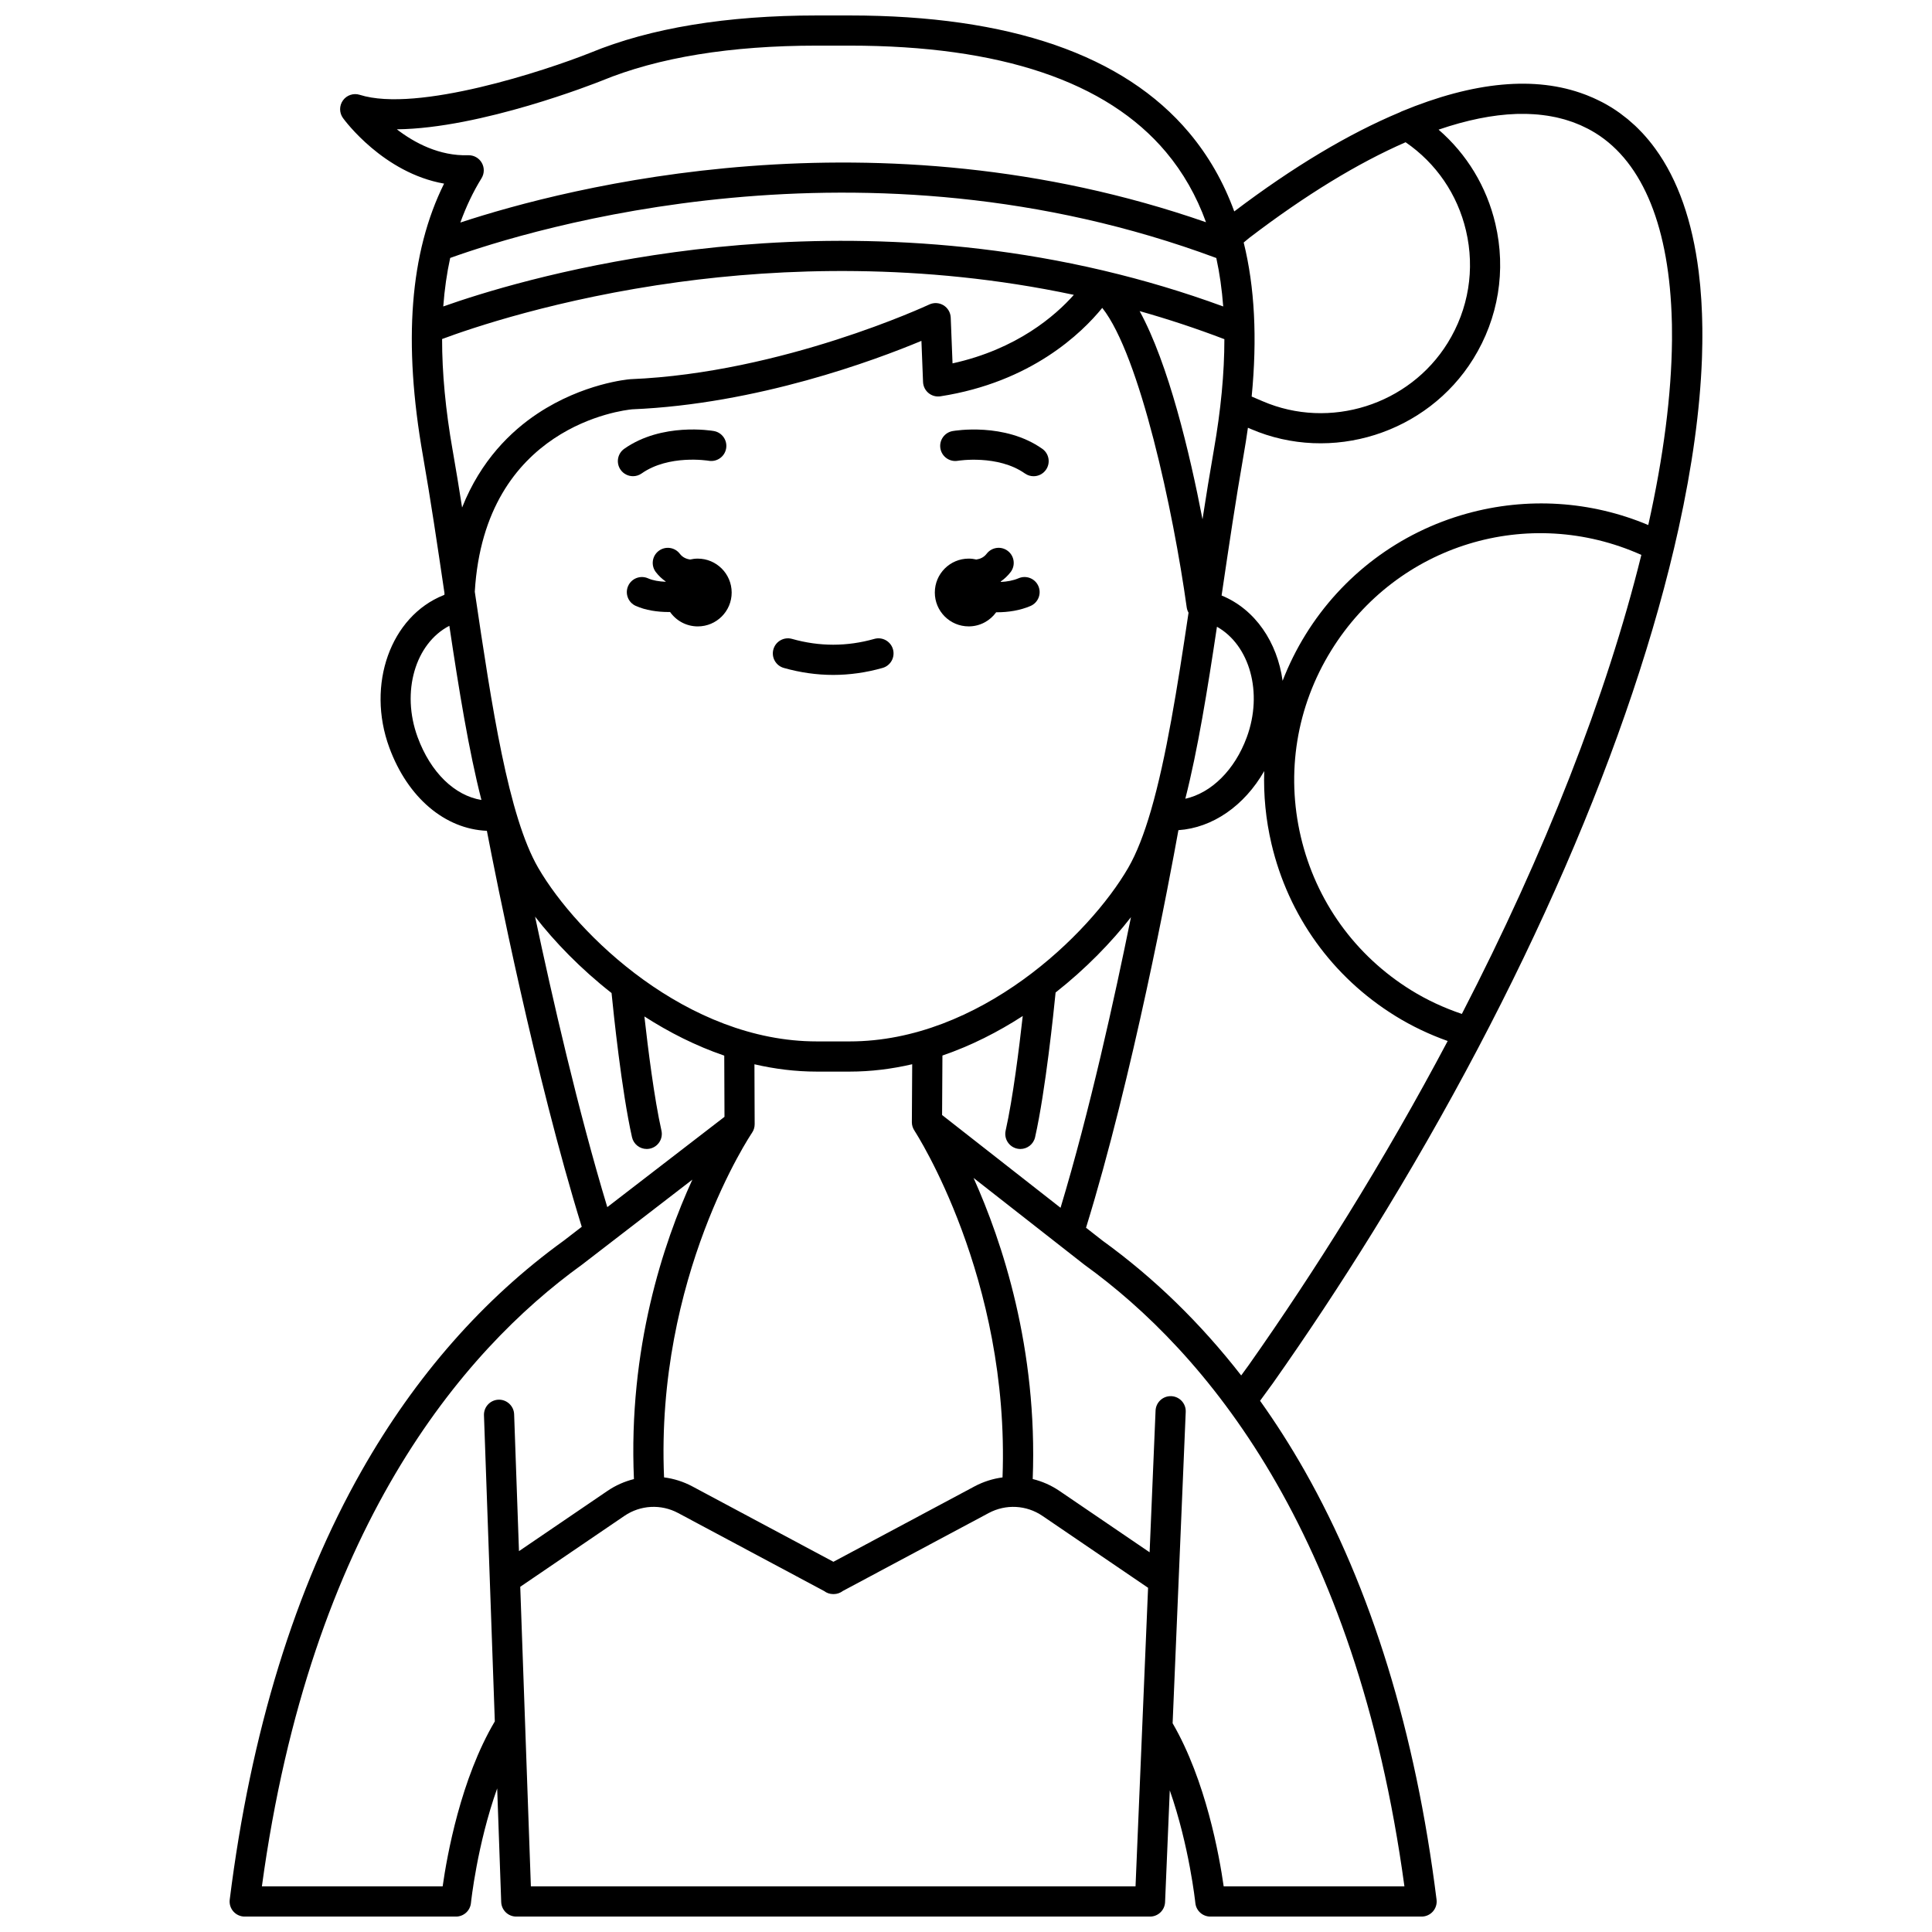 <?xml version="1.0" encoding="UTF-8"?>
<!-- Uploaded to: ICON Repo, www.iconrepo.com, Generator: ICON Repo Mixer Tools -->
<svg width="800px" height="800px" version="1.1" viewBox="144 144 512 512" xmlns="http://www.w3.org/2000/svg">
 <defs>
  <clipPath id="a">
   <path d="m204 148.09h392v503.81h-392z"/>
  </clipPath>
 </defs>
 <g clip-path="url(#a)">
  <path d="m595.13 235.06c0.008-0.602 0.008-1.191 0.012-1.781 0.004-0.75 0.008-1.504-0.004-2.242-0.008-0.828-0.027-1.641-0.051-2.457-0.012-0.488-0.023-0.98-0.043-1.461-0.035-0.996-0.086-1.973-0.141-2.945-0.016-0.289-0.031-0.578-0.051-0.863-0.07-1.113-0.156-2.211-0.254-3.297-0.012-0.137-0.023-0.273-0.035-0.406-0.113-1.195-0.238-2.371-0.383-3.527-0.004-0.023-0.008-0.047-0.008-0.07-1.676-13.426-5.519-24.391-11.5-32.605-0.012-0.02-0.027-0.035-0.039-0.051-0.527-0.723-1.066-1.422-1.625-2.102-0.059-0.07-0.121-0.141-0.18-0.211-0.52-0.621-1.047-1.23-1.59-1.812-0.125-0.133-0.258-0.258-0.383-0.391-0.492-0.512-0.988-1.023-1.5-1.504-0.211-0.199-0.434-0.383-0.652-0.578-0.445-0.402-0.887-0.805-1.348-1.184-0.348-0.285-0.711-0.551-1.066-0.824-0.352-0.27-0.691-0.547-1.051-0.809-0.727-0.523-1.473-1.02-2.234-1.492-0.789-0.488-1.594-0.941-2.414-1.371-0.379-0.199-0.77-0.379-1.152-0.57-0.406-0.195-0.812-0.391-1.223-0.574-0.559-0.25-1.125-0.484-1.699-0.707-0.168-0.066-0.336-0.129-0.504-0.191-13.09-4.949-29.375-3.465-48.582 4.496-0.156 0.066-0.309 0.145-0.453 0.227-13.504 5.637-28.246 14.43-43.883 26.273-2.852-7.82-6.836-14.758-11.965-20.867-17.312-20.613-47.582-31.066-89.973-31.066h-8.695c-23.891 0-44.086 3.328-59.984 9.875-11.852 4.731-45.941 15.965-61.137 11.156-1.641-0.52-3.441 0.074-4.449 1.473-1.008 1.402-1.004 3.289 0.008 4.688 0.484 0.668 10.754 14.559 26.789 17.371-9.074 18.297-10.902 41.965-5.609 72.086 2.059 11.719 3.863 23.926 5.609 35.727 0.035 0.242 0.07 0.484 0.109 0.727-0.008 0.152-0.02 0.301-0.027 0.449-0.066 0.023-0.133 0.047-0.195 0.07-14.07 5.602-20.531 23.727-14.398 40.402 4.894 13.316 14.789 21.594 25.855 22.051 2.43 12.645 12.805 65.062 25.141 104.94l-4.738 3.652c-21.34 15.426-39.363 35.934-53.566 60.957-17.68 31.145-29.445 69.395-34.984 113.7-0.145 1.137 0.211 2.281 0.969 3.141 0.762 0.859 1.852 1.352 3 1.352h55.98c2.055 0 3.773-1.555 3.977-3.598 0.02-0.203 1.613-15.383 6.953-30.375l1.066 30.113c0.074 2.156 1.84 3.859 3.996 3.859h167.94c2.144 0 3.906-1.688 3.996-3.832l1.246-29.617c5.184 14.812 6.754 29.652 6.777 29.855 0.207 2.043 1.926 3.594 3.977 3.594h55.98c1.148 0 2.238-0.492 2.996-1.352s1.113-2.004 0.969-3.141c-5.535-44.301-17.305-82.551-34.977-113.69-3.676-6.477-7.613-12.645-11.793-18.508l3.469-4.762c9.07-12.867 17.961-26.324 26.43-40 39.973-64.559 68.746-130.77 81.02-186.45 3.625-16.445 5.668-31.434 6.176-44.809 0.012-0.293 0.016-0.578 0.027-0.871 0.027-1.098 0.059-2.191 0.074-3.266zm-14.324 48.078c-15.195-6.394-32.102-7.484-48.141-3.019-17.785 4.953-32.938 16.332-42.664 32.039-2.438 3.934-4.461 8.039-6.098 12.262-1.402-10.191-7.223-18.945-16.168-22.609 0.066-0.449 0.133-0.895 0.199-1.344 1.746-11.805 3.551-24.008 5.609-35.727 0.441-2.504 0.828-4.965 1.168-7.383l0.746 0.32c21.363 9.203 46.723 1.207 58.988-18.598 6.664-10.762 8.738-23.473 5.84-35.793-2.309-9.816-7.555-18.445-15.047-24.93 7.461-2.555 14.312-3.938 20.535-4.156 0.094-0.004 0.188-0.004 0.281-0.008 0.707-0.02 1.402-0.023 2.09-0.012 0.27 0.004 0.535 0.012 0.801 0.02 0.512 0.016 1.016 0.043 1.52 0.074 0.379 0.023 0.762 0.051 1.137 0.086 0.387 0.035 0.766 0.078 1.141 0.125 0.449 0.055 0.895 0.109 1.336 0.18 0.305 0.047 0.609 0.105 0.91 0.156 0.48 0.086 0.961 0.176 1.434 0.277 0.266 0.059 0.527 0.125 0.789 0.191 0.484 0.117 0.969 0.238 1.445 0.375 0.258 0.074 0.512 0.16 0.766 0.242 0.461 0.145 0.922 0.289 1.375 0.453 0.285 0.105 0.566 0.223 0.848 0.332 0.406 0.16 0.816 0.316 1.215 0.492 0.367 0.16 0.723 0.344 1.086 0.52 0.305 0.148 0.613 0.285 0.91 0.441 0.656 0.348 1.301 0.711 1.934 1.102 12.793 7.922 19.648 25.34 20.262 49.961 0.008 0.273 0.02 0.539 0.023 0.816 0.012 0.559 0.008 1.133 0.012 1.695 0.004 0.781 0.016 1.555 0.008 2.352 0 0.074-0.004 0.152-0.004 0.227-0.141 14.215-2.219 30.617-6.285 48.84zm-1.832 7.922c-9.215 37.336-25.586 79.078-47.566 121.64-4.773-1.609-9.281-3.707-13.43-6.277-14.855-9.199-25.242-23.633-29.242-40.645-4-17.008-1.137-34.559 8.062-49.414 17.43-28.145 52.297-38.688 82.176-25.309zm-185.31 148.43 0.09-15.762c7.606-2.606 14.75-6.25 21.285-10.477-0.949 8.477-2.613 21.84-4.531 30.367-0.484 2.152 0.867 4.293 3.023 4.777 0.297 0.066 0.59 0.098 0.883 0.098 1.828 0 3.481-1.262 3.898-3.121 2.781-12.367 4.961-33.57 5.434-38.348 8.074-6.359 14.867-13.395 19.973-19.965-4.312 21.32-10.965 51.504-18.66 77.016zm16.02 96.039c-2.555 0.336-5.07 1.125-7.43 2.383l-37.387 19.977-37.387-19.977c-2.379-1.27-4.918-2.059-7.496-2.391-2.289-53.277 23.051-90.938 23.312-91.32h-0.004c0.453-0.656 0.707-1.449 0.703-2.277l-0.059-15.879c5.344 1.238 10.867 1.941 16.527 1.941h8.695c5.68 0 11.223-0.707 16.586-1.953l-0.09 15.371c-0.004 0.832 0.27 1.625 0.73 2.293l-0.004 0.004c0.258 0.391 25.27 38.93 23.301 91.828zm-123.04-161.53c-7.922-13.664-12.277-42.477-16.82-73.184 2.617-43.953 39.344-48.121 41.715-48.344 33.156-1.379 64.344-13.004 76.648-18.141l0.43 10.902c0.047 1.141 0.574 2.207 1.453 2.93 0.879 0.723 2.027 1.039 3.156 0.863 24.066-3.742 37.453-16.758 42.883-23.434 9.961 12.551 18.848 53.953 22.383 79.379 0.07 0.504 0.242 0.973 0.484 1.402-2.949 19.797-5.914 38.449-9.934 52.312-0.027 0.082-0.051 0.168-0.074 0.25-1.766 6.047-3.734 11.168-5.988 15.062-10.305 17.777-39.465 45.988-73.82 45.988h-8.695c-34.352 0-63.508-28.211-73.82-45.988zm-23.34-161.64c21.508-7.719 109.49-34.762 203.03 0.016 0.883 4.047 1.492 8.328 1.832 12.84-10.57-3.879-21.062-6.981-31.371-9.426-0.219-0.07-0.438-0.125-0.664-0.16-43.984-10.32-84.555-8.723-113.4-4.797-29.473 4.012-51.328 10.859-61.262 14.379 0.34-4.519 0.949-8.805 1.836-12.852zm205.17 21.523c0.004 8.977-0.93 18.785-2.809 29.477-1.055 6.012-2.043 12.133-2.988 18.258-3.391-17.594-8.992-41.148-16.66-55.172 7.426 2.098 14.926 4.562 22.457 7.438zm-1.969 76.207c8.688 4.894 12.25 17.477 7.91 29.277-3.211 8.738-9.426 14.773-16.293 16.309 3.309-13.004 5.875-28.855 8.383-45.586zm8.566-103.05c14.898-11.367 28.816-19.844 41.43-25.344 8.09 5.555 13.742 13.805 16.004 23.422 2.41 10.242 0.688 20.809-4.852 29.754-10.195 16.465-31.273 23.113-49.035 15.461l-2.914-1.246c1.504-15.457 0.809-29.02-2.113-40.82zm-225.9-28.773c22.305-0.215 52.746-12.258 54.316-12.887 14.969-6.164 34.141-9.289 56.98-9.289h8.695c39.914 0 68.125 9.492 83.84 28.211 4.535 5.402 8.066 11.59 10.605 18.59-87.508-30.422-169.22-9.266-197.61 0.082 1.52-4.195 3.375-8.117 5.613-11.738 0.773-1.254 0.797-2.828 0.059-4.102-0.715-1.238-2.035-1.996-3.461-1.996-0.039 0-0.082 0-0.125 0.004-7.641 0.227-14.207-3.254-18.918-6.875zm14.789 85.094c-1.887-10.73-2.805-20.539-2.801-29.516 7.383-2.758 30.562-10.723 62.652-15.09 26.863-3.656 64.156-5.238 104.77 3.383-4.891 5.508-15.074 14.402-32.148 18.16l-0.48-12.137c-0.055-1.34-0.773-2.562-1.922-3.262-1.145-0.695-2.562-0.77-3.777-0.199-0.387 0.184-38.945 18.137-79.129 19.785-0.055 0.004-0.105 0.004-0.16 0.012-0.5 0.039-12.41 1.09-24.449 9.059-7.102 4.699-15.102 12.449-20.055 24.945-0.797-5.082-1.621-10.152-2.496-15.141zm-9.281 76.004c-4.418-12.016-0.633-24.828 8.402-29.52 2.543 16.961 5.141 33.031 8.504 46.156-7.09-1.16-13.461-7.269-16.906-16.637zm31.125 47.559c5.156 6.656 12.051 13.801 20.266 20.242 0.496 5.031 2.66 25.949 5.418 38.203 0.418 1.859 2.066 3.121 3.898 3.121 0.289 0 0.586-0.031 0.883-0.098 2.152-0.484 3.508-2.625 3.023-4.777-1.91-8.484-3.57-21.766-4.519-30.246 6.504 4.188 13.609 7.797 21.164 10.383l0.062 16.219-31.059 23.93c-7.734-25.559-14.633-55.727-19.137-76.977zm-24.496 256.98h-47.902c12.891-94.707 53.062-141.8 84.754-164.7 0.031-0.023 0.066-0.051 0.102-0.074l29.223-22.516c-7.652 16.695-17.012 44.684-15.484 79.359-2.469 0.613-4.852 1.656-7.031 3.141l-23.434 15.953-1.285-36.281c-0.078-2.207-1.965-3.93-4.137-3.856-2.207 0.078-3.934 1.93-3.856 4.137l2.875 81.117c-9.027 15.227-12.664 35.539-13.824 43.715zm23.379 0-2.816-79.391 27.598-18.785c4.25-2.894 9.707-3.188 14.242-0.762l38.676 20.664c0.68 0.52 1.523 0.82 2.426 0.82h0.109c0.902 0 1.746-0.301 2.426-0.82l38.676-20.664c4.535-2.422 9.996-2.129 14.242 0.762l27.988 19.051-3.324 79.125zm231.5 0h-47.898c-1.148-8.09-4.719-28.051-13.531-43.223l3.473-82.52c0.094-2.207-1.621-4.07-3.828-4.164-2.207-0.09-4.07 1.621-4.164 3.828l-1.578 37.547-23.883-16.258c-2.199-1.496-4.606-2.547-7.098-3.156 1.336-34.605-8.094-62.93-15.676-79.793l29.309 22.949c0.039 0.031 0.082 0.062 0.125 0.094 31.688 22.891 71.859 69.988 84.75 164.7zm-15.152-177.66c-8.387 13.539-17.188 26.863-26.133 39.555l-1.973 2.707c-10.809-13.891-23.098-25.855-36.754-35.727l-4.367-3.418c12.34-39.898 22.184-92.602 24.484-105.36 9.051-0.617 17.453-6.441 22.742-15.66-0.207 6.406 0.414 12.875 1.918 19.281 4.488 19.09 16.145 35.289 32.816 45.609 4.316 2.672 8.973 4.898 13.883 6.644-8.172 15.434-17.066 30.945-26.617 46.371z"/>
 </g>
 <path d="m397.85 266.11c0.105-0.02 10.586-1.688 17.758 3.363 0.699 0.492 1.504 0.73 2.301 0.73 1.258 0 2.492-0.59 3.273-1.695 1.273-1.805 0.84-4.301-0.965-5.57-9.977-7.031-23.195-4.801-23.754-4.703-2.176 0.383-3.629 2.457-3.242 4.633 0.379 2.172 2.457 3.621 4.629 3.242z"/>
 <path d="m314.04 269.47c7.199-5.07 17.586-3.394 17.766-3.363 2.18 0.375 4.242-1.074 4.625-3.246 0.383-2.176-1.07-4.25-3.242-4.633-0.559-0.098-13.773-2.324-23.754 4.703-1.805 1.273-2.238 3.766-0.965 5.57 0.777 1.105 2.016 1.695 3.273 1.695 0.793 0.004 1.598-0.234 2.297-0.727z"/>
 <path d="m377.89 321.01c2.125-0.602 3.359-2.812 2.758-4.938-0.602-2.125-2.809-3.359-4.938-2.758-7.25 2.055-14.559 2.055-21.812 0-2.121-0.598-4.336 0.633-4.938 2.758-0.602 2.125 0.633 4.336 2.758 4.938 4.332 1.227 8.734 1.852 13.086 1.852 4.356 0 8.754-0.625 13.086-1.852z"/>
 <path d="m400.71 310c3.008 0 5.66-1.484 7.293-3.75 0.082 0 0.16 0.008 0.242 0.008 2.941 0 6.059-0.473 8.844-1.664 2.027-0.871 2.973-3.219 2.102-5.25-0.867-2.031-3.219-2.973-5.25-2.102-1.453 0.621-3.102 0.902-4.695 0.98-0.012-0.039-0.027-0.078-0.043-0.117 0.973-0.684 1.852-1.5 2.617-2.492 1.344-1.75 1.016-4.262-0.734-5.606-1.75-1.348-4.262-1.016-5.606 0.734-0.742 0.965-1.699 1.383-2.738 1.535-0.652-0.148-1.328-0.238-2.023-0.238-4.961 0-8.98 4.019-8.98 8.98-0.008 4.961 4.012 8.98 8.973 8.98z"/>
 <path d="m328.91 292.04c-0.695 0-1.371 0.086-2.019 0.238-1.039-0.152-2-0.57-2.742-1.535-1.344-1.75-3.856-2.082-5.606-0.734-1.75 1.344-2.082 3.856-0.734 5.606 0.762 0.992 1.645 1.812 2.617 2.492-0.008 0.023-0.016 0.043-0.023 0.066-1.68-0.062-3.356-0.324-4.656-0.906-2.016-0.898-4.383 0.004-5.281 2.019s0.004 4.379 2.019 5.281c2.594 1.16 5.723 1.625 8.742 1.625 0.117 0 0.234-0.008 0.352-0.008 1.625 2.309 4.305 3.82 7.344 3.82 4.961 0 8.98-4.019 8.98-8.98-0.012-4.961-4.031-8.984-8.992-8.984z"/>
</svg>